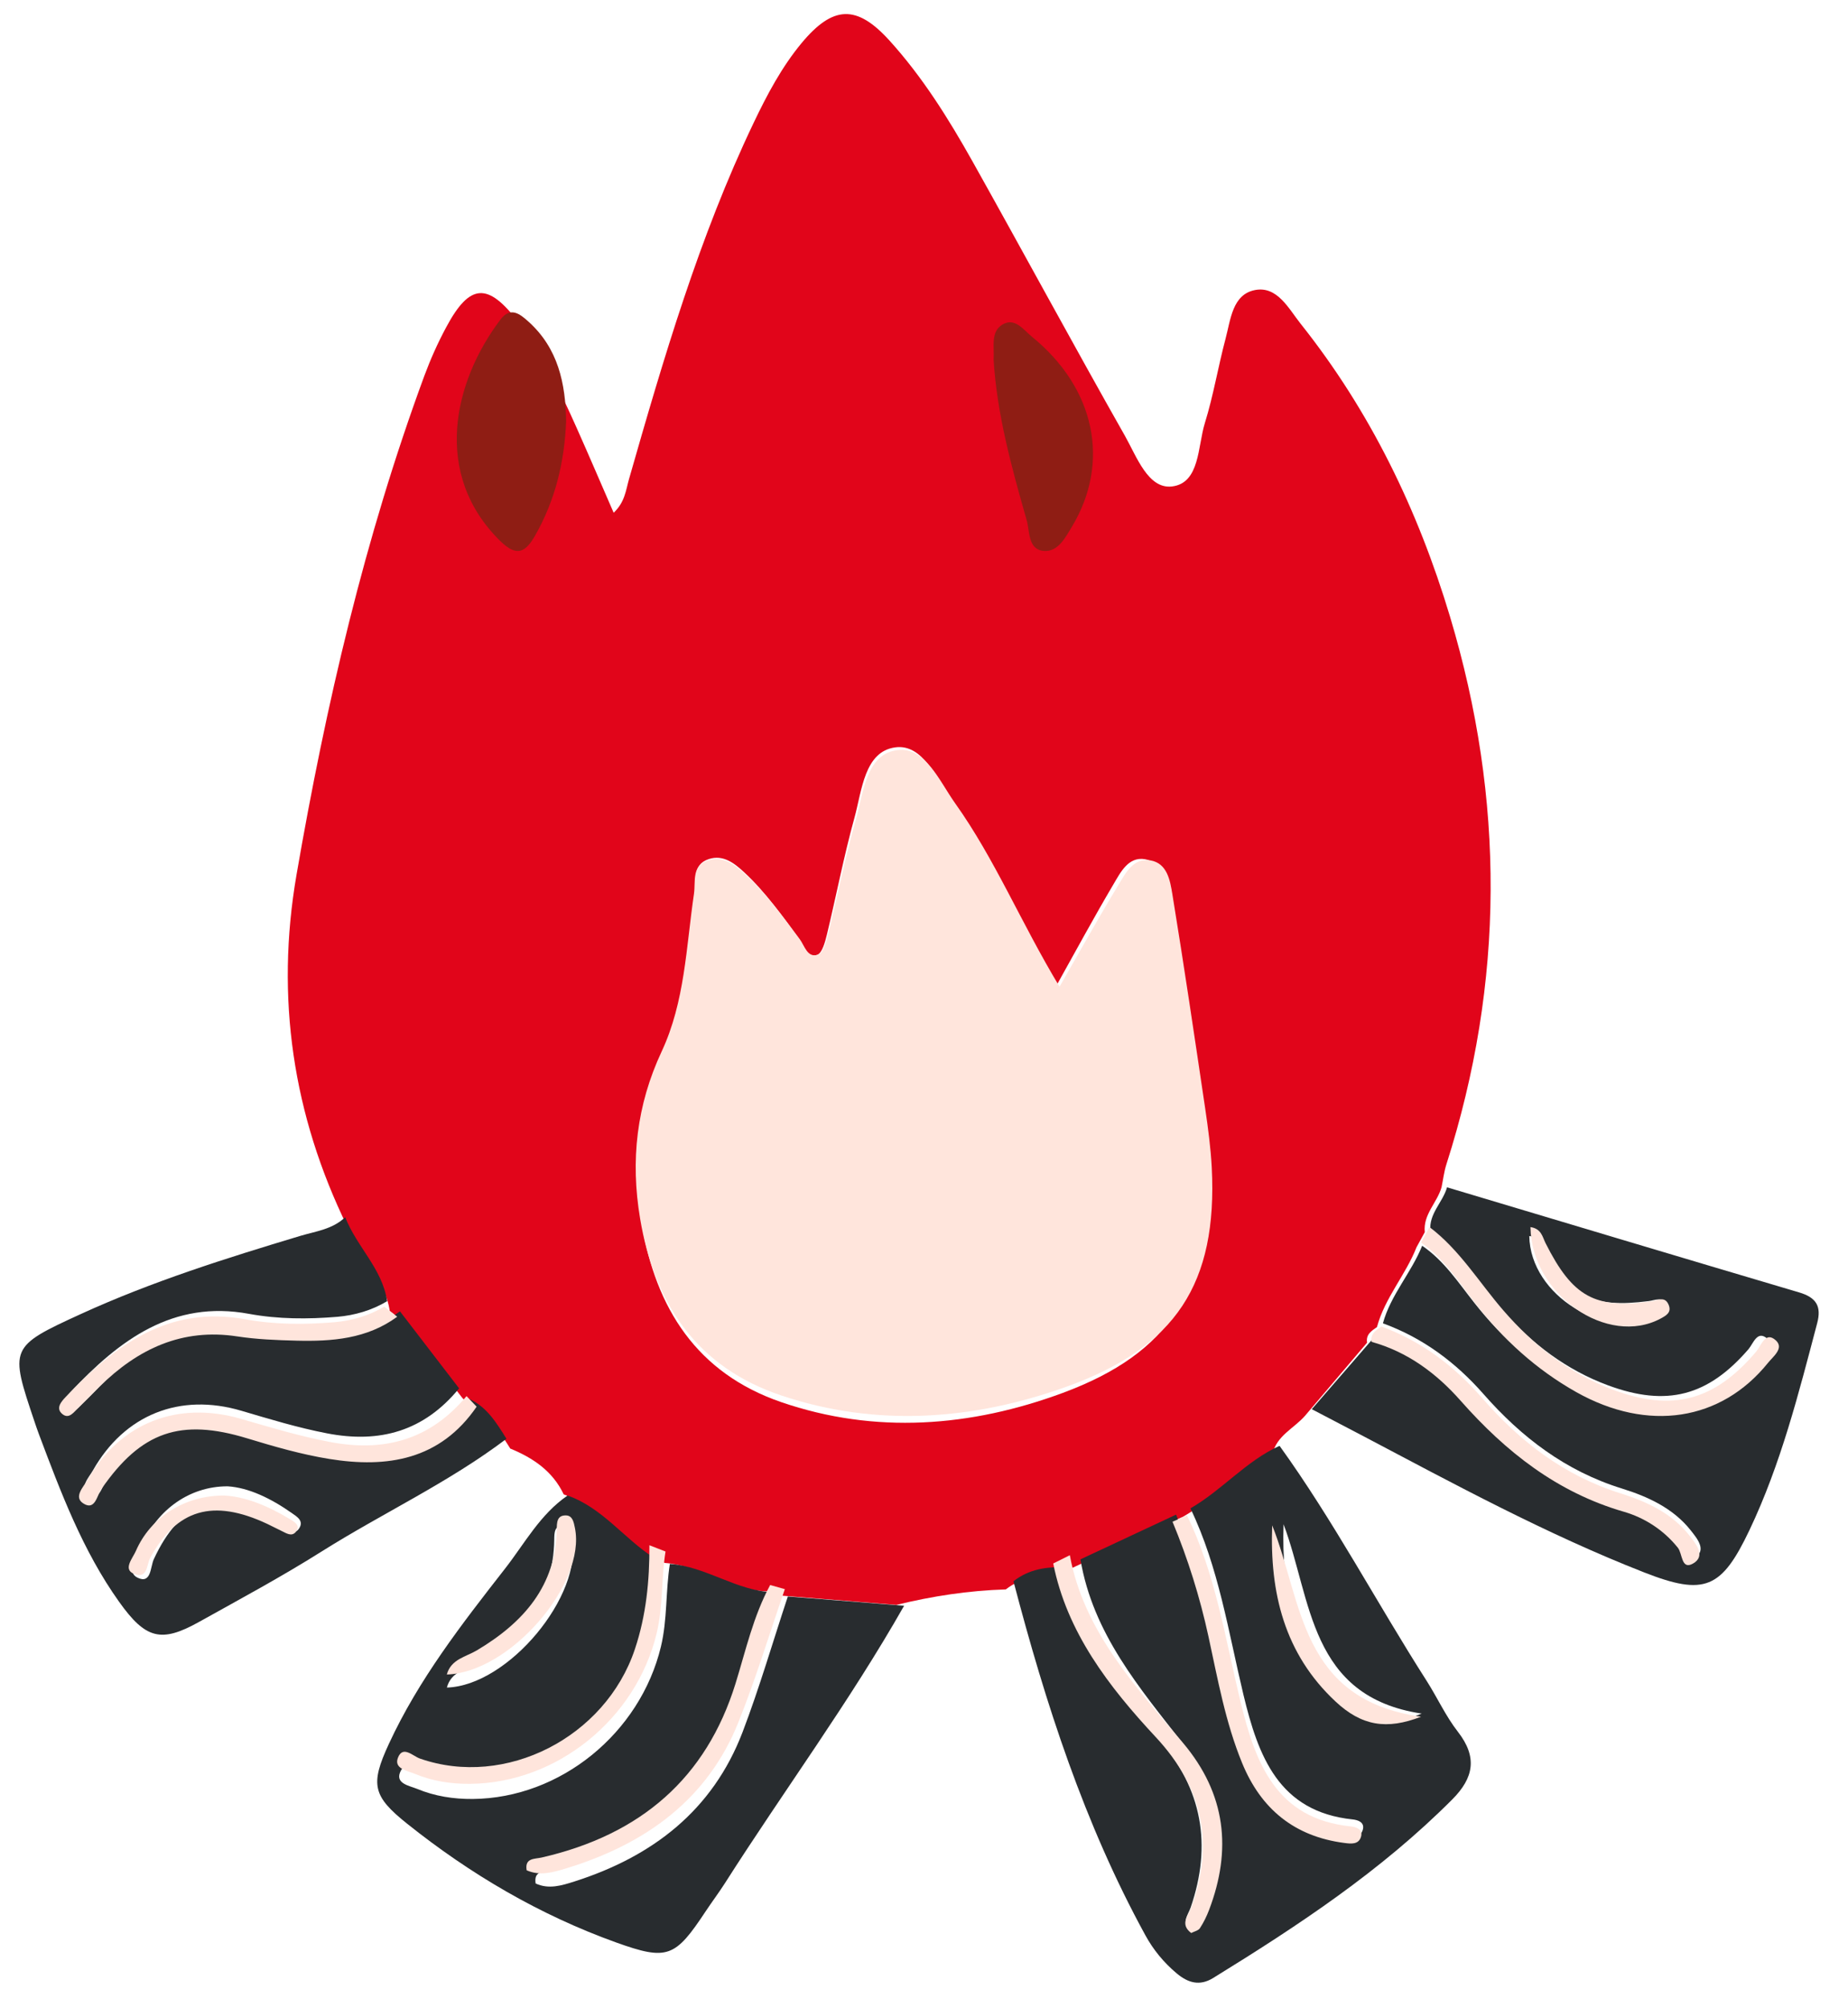 <svg width="58" height="63" viewBox="0 0 58 63" fill="none" xmlns="http://www.w3.org/2000/svg">
<path d="M10.904 38.499C9.189 34.991 8.642 31.303 9.306 27.451C10.227 22.126 11.444 16.876 13.316 11.799C13.51 11.275 13.739 10.761 14.004 10.269C14.743 8.887 15.313 8.848 16.276 10.118C17.041 11.127 17.58 12.267 18.095 13.419C18.478 14.276 18.846 15.139 19.26 16.09C19.611 15.761 19.642 15.386 19.739 15.043C20.828 11.237 21.942 7.44 23.652 3.857C24.075 2.971 24.533 2.105 25.161 1.348C26.146 0.167 26.888 0.141 27.911 1.266C28.948 2.409 29.765 3.715 30.518 5.057C32.124 7.924 33.685 10.816 35.305 13.674C35.672 14.32 36.032 15.356 36.785 15.265C37.661 15.159 37.587 14.009 37.815 13.275C38.084 12.409 38.231 11.504 38.466 10.623C38.624 10.026 38.681 9.238 39.388 9.102C40.086 8.967 40.443 9.683 40.819 10.157C43.001 12.896 44.505 16.004 45.51 19.353C47.23 25.085 47.225 30.819 45.396 36.536C45.322 36.766 45.294 37.013 45.244 37.252C45.109 37.739 44.66 38.105 44.717 38.665C44.631 38.823 44.544 38.982 44.458 39.139C44.116 40.011 43.463 40.725 43.216 41.644C43.044 41.763 42.864 41.875 42.906 42.133C42.258 42.895 41.61 43.658 40.965 44.42C40.617 44.824 40.063 45.047 39.934 45.638C38.878 46.113 38.124 47.027 37.131 47.595C36.98 47.661 36.832 47.726 36.682 47.792C35.68 48.258 34.677 48.725 33.675 49.191C33.516 49.277 33.357 49.361 33.199 49.446C32.61 49.411 32.052 49.499 31.568 49.876C30.404 49.911 29.261 50.086 28.132 50.362C26.928 50.264 25.723 50.168 24.519 50.07C24.372 50.026 24.224 49.981 24.077 49.937C22.934 49.902 21.992 49.127 20.863 49.045C20.695 48.978 20.528 48.912 20.36 48.847C19.438 48.243 18.772 47.28 17.692 46.894C17.345 46.162 16.73 45.75 16.015 45.456C15.701 44.956 15.392 44.452 14.824 44.198L14.515 43.873C13.89 43.068 13.264 42.261 12.639 41.455C12.505 41.351 12.368 41.244 12.233 41.139C12.078 40.112 11.261 39.424 10.904 38.501V38.499ZM33.124 30.98C31.931 28.947 31.126 26.922 29.891 25.143C29.399 24.434 28.964 23.337 28.101 23.452C27.128 23.581 27.052 24.809 26.817 25.662C26.482 26.873 26.246 28.111 25.951 29.334C25.895 29.563 25.804 29.907 25.648 29.963C25.315 30.08 25.227 29.677 25.08 29.471C24.55 28.735 24.025 27.994 23.36 27.376C23.056 27.093 22.699 26.808 22.245 26.958C21.72 27.131 21.86 27.627 21.802 28.029C21.561 29.72 21.524 31.459 20.803 33.043C20.026 34.754 19.832 36.511 20.134 38.365C20.575 41.071 21.889 43.092 24.51 43.996C27.47 45.016 30.477 44.775 33.352 43.711C36.721 42.463 38.025 40.433 37.84 36.735C37.809 36.109 37.728 35.486 37.638 34.865C37.31 32.589 36.98 30.311 36.621 28.04C36.552 27.607 36.464 27.051 35.937 26.962C35.411 26.873 35.167 27.378 34.944 27.753C34.342 28.772 33.779 29.813 33.128 30.98H33.124Z" fill="#E1051A"/>
<path d="M37.361 47.333C38.352 46.765 39.106 45.847 40.159 45.37C41.855 47.722 43.209 50.295 44.769 52.735C45.109 53.266 45.372 53.851 45.757 54.344C46.374 55.138 46.257 55.786 45.581 56.465C43.347 58.708 40.74 60.428 38.075 62.07C37.651 62.331 37.289 62.222 36.937 61.93C36.53 61.59 36.197 61.187 35.944 60.722C34.03 57.227 32.816 53.464 31.808 49.62C32.291 49.242 32.848 49.154 33.435 49.189C33.825 51.312 35.018 52.991 36.37 54.561C37.733 56.146 38.044 57.892 37.37 59.856C37.289 60.093 37.052 60.347 37.38 60.615C37.466 60.568 37.585 60.542 37.628 60.468C37.735 60.291 37.823 60.096 37.892 59.9C38.544 58.044 38.378 56.319 37.144 54.735C35.77 52.973 34.301 51.261 33.91 48.933C34.91 48.465 35.911 47.997 36.911 47.529C37.389 48.698 37.763 49.901 38.03 51.136C38.318 52.474 38.557 53.822 39.073 55.098C39.663 56.554 40.709 57.411 42.254 57.613C42.454 57.639 42.704 57.674 42.774 57.41C42.836 57.176 42.605 57.11 42.457 57.094C40.133 56.854 39.49 55.11 39.026 53.182C38.552 51.208 38.252 49.182 37.361 47.331V47.333ZM44.619 53.773C41.083 53.238 41.175 50.197 40.285 47.831C40.212 49.916 40.635 51.811 42.126 53.298C42.89 54.06 43.616 54.186 44.619 53.773Z" fill="#282C2F"/>
<path d="M24.72 50.097C25.938 50.194 27.158 50.29 28.376 50.388C26.665 53.4 24.605 56.187 22.746 59.104C22.557 59.398 22.347 59.678 22.153 59.969C21.19 61.426 20.951 61.534 19.333 60.953C16.937 60.091 14.767 58.816 12.783 57.232C11.698 56.365 11.612 56.003 12.205 54.723C13.136 52.707 14.494 50.962 15.85 49.225C16.467 48.434 16.953 47.518 17.814 46.93C18.906 47.315 19.581 48.274 20.514 48.877C20.518 49.998 20.413 51.1 20.055 52.176C19.121 54.977 15.957 56.598 13.25 55.649C13.024 55.571 12.705 55.216 12.551 55.63C12.423 55.973 12.855 56.039 13.091 56.135C13.645 56.365 14.232 56.457 14.836 56.452C17.59 56.428 20.089 54.387 20.743 51.673C20.949 50.813 20.888 49.935 21.024 49.075C22.167 49.157 23.12 49.93 24.276 49.965C23.757 50.962 23.529 52.061 23.212 53.127C22.316 56.146 20.315 57.965 17.273 58.694C17.056 58.747 16.747 58.702 16.811 59.104C17.224 59.295 17.629 59.168 18.022 59.043C20.479 58.261 22.365 56.812 23.305 54.356C23.838 52.959 24.255 51.52 24.726 50.099L24.72 50.097ZM14.026 52.956C15.957 52.897 18.305 50.057 17.951 48.267C17.916 48.091 17.881 47.881 17.683 47.872C17.393 47.86 17.398 48.114 17.395 48.319C17.37 50.111 16.39 51.29 14.94 52.188C14.615 52.39 14.152 52.467 14.026 52.956Z" fill="#282C2F"/>
<path d="M41.168 44.224C41.811 43.484 42.453 42.742 43.094 42.002C44.225 42.313 45.13 42.98 45.889 43.833C47.302 45.418 48.911 46.681 51.007 47.282C51.656 47.468 52.253 47.846 52.698 48.398C52.847 48.581 52.801 49.099 53.171 48.892C53.591 48.658 53.26 48.273 53.068 48.028C52.518 47.329 51.716 46.962 50.904 46.71C49.134 46.16 47.751 45.101 46.558 43.743C45.687 42.752 44.657 41.982 43.403 41.526C43.648 40.633 44.296 39.939 44.635 39.092C45.329 39.564 45.778 40.26 46.284 40.898C47.142 41.982 48.158 42.883 49.373 43.552C51.562 44.755 53.797 44.419 55.231 42.681C55.389 42.489 55.733 42.243 55.469 42.009C55.151 41.727 55.029 42.16 54.873 42.342C53.605 43.808 52.313 44.154 50.469 43.472C49.156 42.987 48.078 42.162 47.156 41.125C46.41 40.287 45.817 39.311 44.894 38.631C44.837 38.086 45.283 37.731 45.416 37.258C49.098 38.359 52.777 39.465 56.463 40.555C57.002 40.714 57.175 40.988 57.032 41.524C56.45 43.73 55.893 45.943 54.906 48.018C54.032 49.854 53.502 50.087 51.601 49.342C48.527 48.138 45.631 46.565 42.719 45.03C42.203 44.758 41.685 44.49 41.17 44.22L41.168 44.224ZM47.997 38.788C48.028 40.655 50.39 42.096 52.038 41.3C52.2 41.222 52.373 41.139 52.28 40.933C52.165 40.677 51.944 40.804 51.747 40.828C49.999 41.05 49.305 40.711 48.465 39.23C48.367 39.058 48.338 38.831 47.996 38.787L47.997 38.788Z" fill="#282C2F"/>
<path d="M10.835 38.194C11.188 39.116 11.997 39.804 12.151 40.831C11.667 41.121 11.135 41.274 10.588 41.322C9.664 41.398 8.735 41.398 7.817 41.229C5.424 40.785 3.749 42.05 2.223 43.674C2.081 43.826 1.908 44.028 2.12 44.208C2.332 44.388 2.482 44.14 2.624 44.007C2.852 43.794 3.064 43.564 3.284 43.344C4.479 42.158 5.852 41.503 7.566 41.767C8.175 41.861 8.795 41.886 9.412 41.901C10.518 41.929 11.609 41.849 12.553 41.15C13.171 41.955 13.79 42.762 14.409 43.567C13.31 44.908 11.923 45.301 10.262 44.978C9.349 44.802 8.467 44.533 7.58 44.271C5.645 43.698 3.905 44.39 2.913 46.148C2.788 46.368 2.477 46.677 2.795 46.877C3.146 47.097 3.202 46.627 3.335 46.429C4.539 44.657 5.739 44.241 7.759 44.868C8.576 45.121 9.405 45.364 10.248 45.502C12.005 45.79 13.609 45.532 14.717 43.892C15.279 44.145 15.585 44.652 15.896 45.149C14.077 46.526 12.012 47.479 10.093 48.687C8.84 49.477 7.534 50.179 6.24 50.9C5.058 51.558 4.571 51.434 3.739 50.266C2.595 48.663 1.908 46.831 1.219 44.999C1.17 44.868 1.125 44.736 1.081 44.605C0.305 42.296 0.289 42.263 2.542 41.232C4.764 40.216 7.091 39.484 9.426 38.782C9.911 38.637 10.441 38.576 10.836 38.194H10.835ZM7.146 46.641C5.898 46.636 4.835 47.444 4.382 48.67C4.284 48.935 3.97 49.341 4.315 49.507C4.752 49.719 4.715 49.168 4.828 48.927C5.658 47.14 6.79 46.747 8.486 47.678C8.636 47.76 8.782 47.855 8.932 47.937C9.077 48.017 9.252 48.164 9.382 47.971C9.549 47.729 9.325 47.596 9.163 47.483C8.506 47.02 7.802 46.681 7.146 46.641Z" fill="#282C2F"/>
<path d="M17.768 13.216C17.718 14.487 17.43 15.695 16.791 16.812C16.498 17.321 16.228 17.494 15.702 16.979C13.559 14.875 14.232 11.975 15.706 10.029C16.019 9.614 16.316 9.85 16.574 10.082C17.518 10.924 17.751 12.032 17.768 13.218V13.216Z" fill="#8F1D14"/>
<path d="M31.186 11.282C31.207 10.864 31.091 10.412 31.457 10.188C31.854 9.947 32.122 10.351 32.39 10.569C34.375 12.185 34.857 14.507 33.643 16.528C33.429 16.883 33.208 17.311 32.78 17.289C32.256 17.263 32.325 16.677 32.221 16.318C31.746 14.656 31.287 12.986 31.184 11.28L31.186 11.282Z" fill="#8F1D14"/>
<path d="M33.255 30.96C33.917 29.811 34.486 28.783 35.096 27.779C35.322 27.407 35.569 26.909 36.102 26.998C36.636 27.086 36.725 27.634 36.795 28.061C37.161 30.3 37.493 32.546 37.826 34.79C37.917 35.402 37.998 36.018 38.031 36.633C38.218 40.279 36.897 42.281 33.483 43.511C30.569 44.56 27.523 44.797 24.524 43.791C21.867 42.901 20.536 40.907 20.09 38.24C19.783 36.413 19.979 34.68 20.767 32.994C21.497 31.432 21.535 29.716 21.78 28.051C21.838 27.654 21.696 27.167 22.228 26.995C22.688 26.847 23.05 27.128 23.358 27.407C24.032 28.016 24.564 28.747 25.101 29.472C25.252 29.675 25.339 30.073 25.677 29.957C25.834 29.904 25.927 29.563 25.983 29.337C26.282 28.132 26.522 26.91 26.861 25.717C27.101 24.876 27.178 23.666 28.162 23.538C29.038 23.424 29.479 24.506 29.976 25.205C31.227 26.96 32.043 28.955 33.252 30.96H33.255Z" fill="#FFE5DC"/>
<path d="M43.355 41.626C44.611 42.087 45.642 42.865 46.513 43.866C47.707 45.237 49.091 46.306 50.863 46.862C51.675 47.117 52.479 47.487 53.03 48.193C53.222 48.44 53.553 48.829 53.133 49.066C52.764 49.273 52.809 48.752 52.659 48.567C52.213 48.01 51.616 47.628 50.966 47.439C48.868 46.831 47.257 45.556 45.844 43.957C45.084 43.096 44.178 42.421 43.046 42.107C43.005 41.854 43.183 41.744 43.355 41.627V41.626Z" fill="#FFE5DC"/>
<path d="M33.577 48.802C34.008 51.166 35.62 52.904 37.127 54.69C38.482 56.296 38.664 58.048 37.948 59.932C37.873 60.131 37.776 60.329 37.659 60.508C37.609 60.583 37.479 60.61 37.386 60.658C37.027 60.386 37.286 60.128 37.375 59.888C38.115 57.895 37.774 56.122 36.277 54.514C34.793 52.922 33.484 51.216 33.056 49.062C33.23 48.974 33.404 48.889 33.578 48.802H33.577Z" fill="#FFE5DC"/>
<path d="M14.96 44.141C13.814 45.814 12.154 46.076 10.336 45.782C9.466 45.642 8.608 45.394 7.76 45.136C5.669 44.497 4.428 44.921 3.182 46.728C3.042 46.929 2.986 47.408 2.623 47.183C2.294 46.98 2.618 46.665 2.745 46.441C3.771 44.648 5.574 43.943 7.575 44.527C8.493 44.794 9.405 45.068 10.35 45.248C12.069 45.578 13.504 45.175 14.642 43.81L14.958 44.141H14.96Z" fill="#FFE5DC"/>
<path d="M24.632 49.869C24.151 51.261 23.725 52.671 23.177 54.039C22.217 56.445 20.284 57.864 17.769 58.63C17.364 58.753 16.951 58.877 16.529 58.69C16.463 58.296 16.779 58.34 17.001 58.289C20.118 57.573 22.165 55.791 23.083 52.835C23.407 51.791 23.641 50.717 24.172 49.738C24.324 49.782 24.478 49.825 24.63 49.867L24.632 49.869Z" fill="#FFE5DC"/>
<path d="M44.866 38.506C45.815 39.222 46.425 40.248 47.191 41.13C48.138 42.221 49.246 43.089 50.595 43.599C52.49 44.317 53.818 43.953 55.121 42.41C55.281 42.219 55.406 41.764 55.734 42.06C56.003 42.307 55.651 42.565 55.489 42.767C54.017 44.595 51.718 44.949 49.469 43.683C48.221 42.98 47.176 42.032 46.294 40.891C45.775 40.22 45.313 39.488 44.6 38.991C44.688 38.829 44.776 38.668 44.864 38.508L44.866 38.506Z" fill="#FFE5DC"/>
<path d="M37.254 47.554C38.156 49.404 38.456 51.429 38.935 53.402C39.403 55.33 40.052 57.073 42.397 57.313C42.547 57.329 42.78 57.396 42.718 57.629C42.646 57.893 42.394 57.858 42.192 57.832C40.633 57.63 39.577 56.774 38.982 55.318C38.46 54.044 38.22 52.695 37.929 51.358C37.66 50.121 37.284 48.919 36.8 47.752C36.951 47.685 37.101 47.62 37.252 47.554H37.254Z" fill="#FFE5DC"/>
<path d="M20.888 48.686C20.753 49.536 20.814 50.403 20.609 51.254C19.963 53.937 17.483 55.955 14.753 55.977C14.155 55.983 13.573 55.892 13.022 55.664C12.79 55.568 12.36 55.504 12.487 55.165C12.639 54.757 12.956 55.107 13.18 55.184C15.862 56.122 19.001 54.52 19.926 51.751C20.282 50.687 20.387 49.598 20.382 48.49C20.55 48.555 20.718 48.62 20.886 48.686H20.888Z" fill="#FFE5DC"/>
<path d="M12.464 41.321C11.514 42.018 10.415 42.098 9.301 42.07C8.679 42.054 8.054 42.03 7.441 41.936C5.715 41.673 4.332 42.326 3.128 43.509C2.905 43.729 2.691 43.959 2.464 44.171C2.323 44.304 2.169 44.549 1.956 44.372C1.742 44.194 1.916 43.99 2.059 43.839C3.595 42.22 5.282 40.957 7.695 41.399C8.619 41.568 9.554 41.57 10.486 41.492C11.037 41.446 11.574 41.291 12.059 41.002C12.194 41.106 12.33 41.213 12.464 41.317V41.321Z" fill="#FFE5DC"/>
<path d="M44.6 53.871C43.519 54.289 42.736 54.161 41.913 53.391C40.307 51.89 39.85 49.974 39.928 47.866C40.885 50.257 40.789 53.33 44.6 53.871Z" fill="#FFE5DC"/>
<path d="M14.024 52.546C14.153 52.065 14.627 51.99 14.96 51.792C16.445 50.91 17.449 49.752 17.474 47.993C17.478 47.792 17.471 47.542 17.77 47.554C17.972 47.563 18.008 47.77 18.043 47.942C18.407 49.698 16.002 52.486 14.024 52.546Z" fill="#FFE5DC"/>
<path d="M48.032 38.506C48.379 38.556 48.409 38.813 48.508 39.011C49.359 40.699 50.061 41.086 51.834 40.833C52.034 40.804 52.258 40.661 52.374 40.953C52.467 41.187 52.291 41.282 52.13 41.371C50.459 42.278 48.065 40.636 48.034 38.508L48.032 38.506Z" fill="#FFE5DC"/>
<path d="M7.04 46.93C7.701 46.964 8.407 47.255 9.066 47.651C9.229 47.748 9.452 47.862 9.285 48.07C9.153 48.234 8.98 48.109 8.834 48.04C8.683 47.97 8.537 47.889 8.386 47.819C6.684 47.021 5.547 47.358 4.713 48.888C4.6 49.095 4.638 49.567 4.199 49.385C3.852 49.241 4.168 48.894 4.265 48.668C4.72 47.618 5.788 46.924 7.04 46.93Z" fill="#FFE5DC"/>
</svg>
